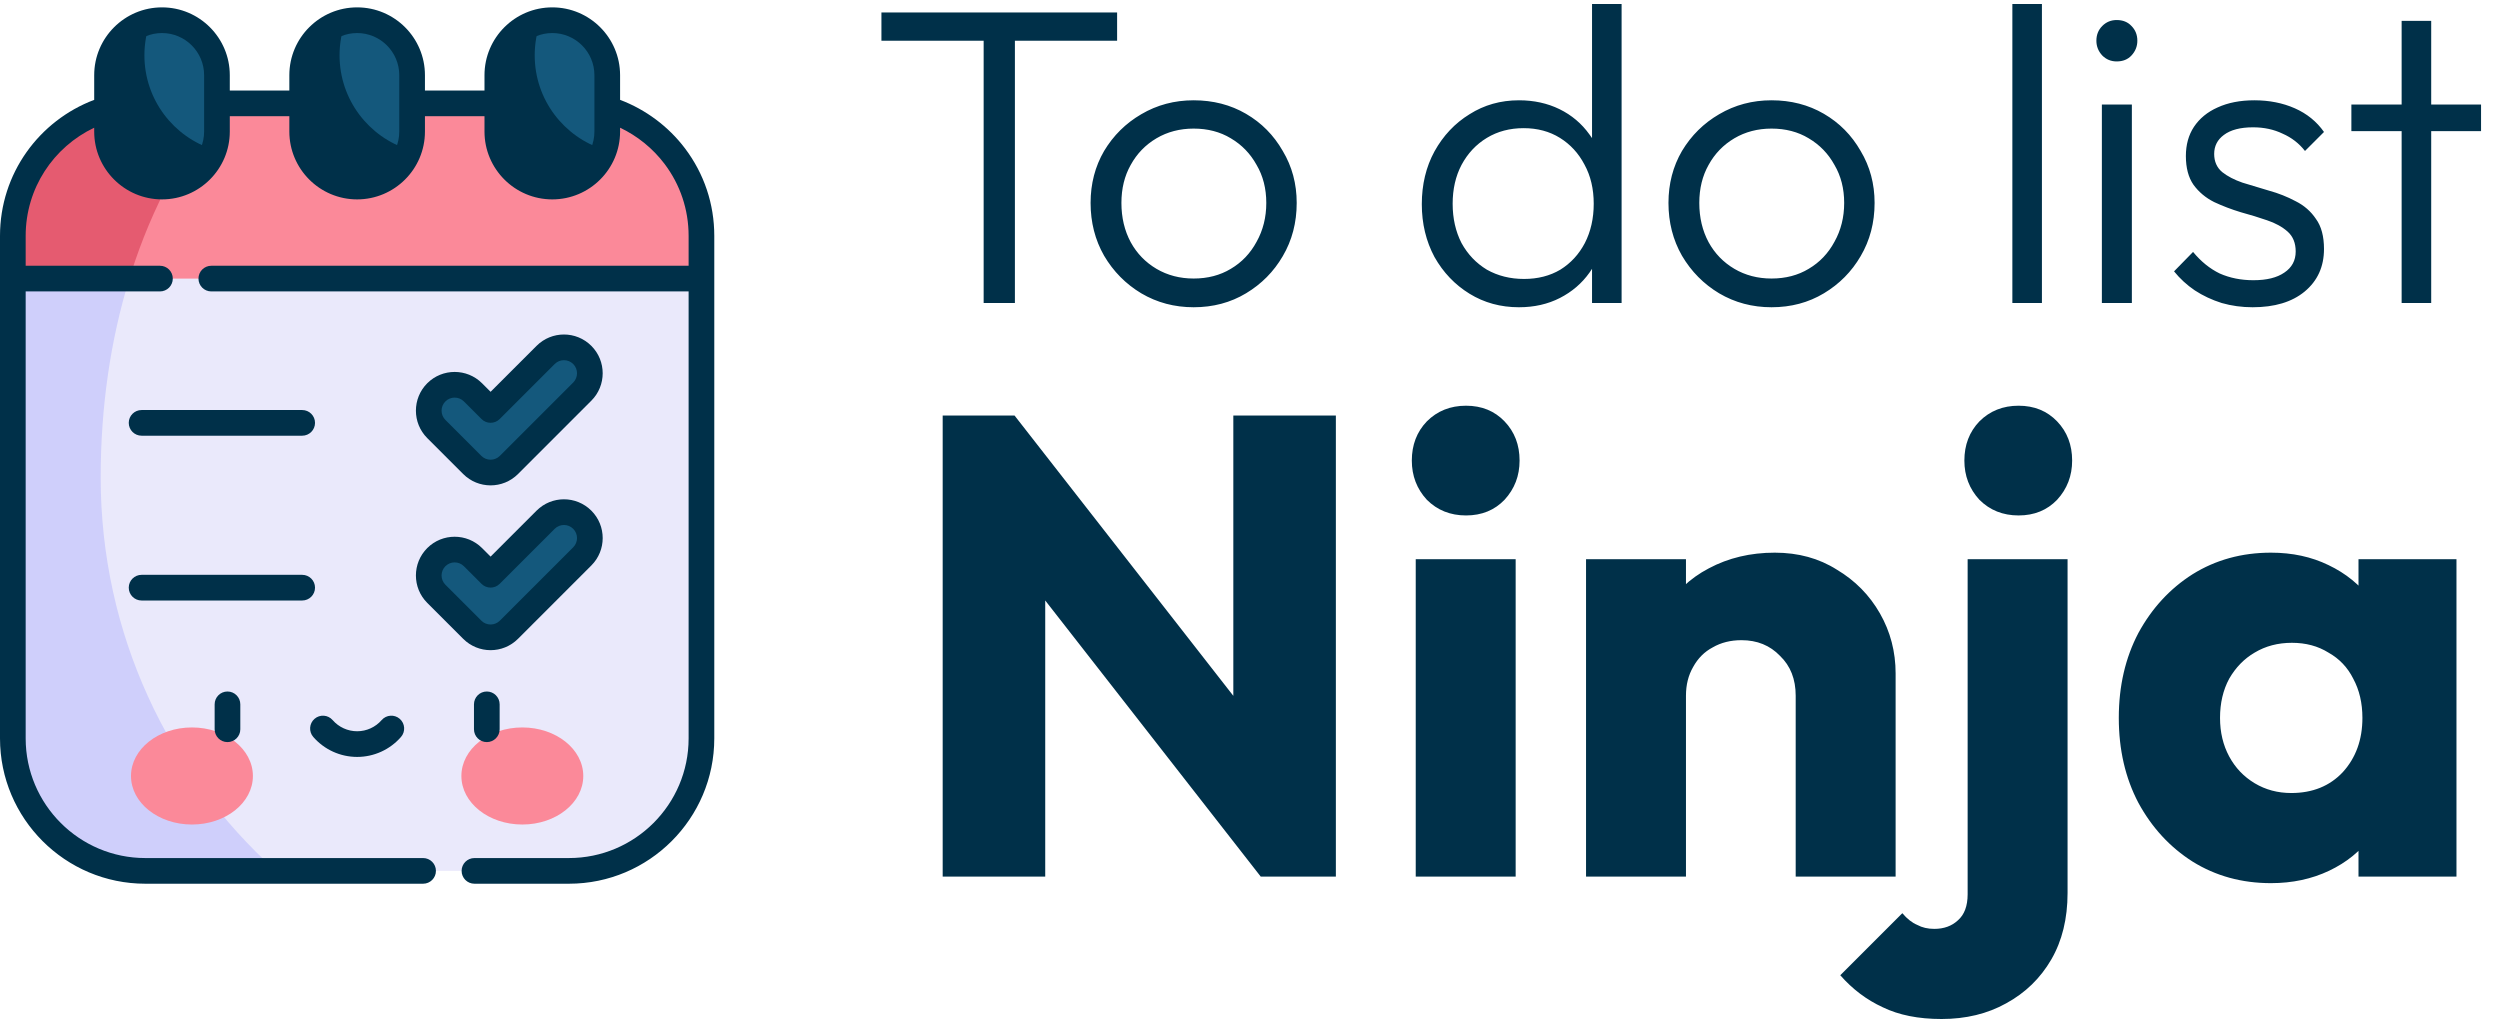 <svg xmlns="http://www.w3.org/2000/svg" width="231" height="95" viewBox="0 0 231 95" fill="none"><path d="M64.814 21.795V25.742L33 31.262L1.186 25.742V21.795C1.186 15.034 6.667 9.552 13.429 9.552H52.571C59.333 9.552 64.814 15.034 64.814 21.795Z" fill="#FB8999"></path><path d="M19.335 9.552H13.429C6.667 9.552 1.186 15.034 1.186 21.795V25.742L11.438 27.521C13.119 21.333 15.776 15.728 19.335 10.986V9.552Z" fill="#E55B70"></path><path d="M64.814 25.742V68.229C64.814 74.989 59.333 80.47 52.571 80.47H13.429C6.667 80.47 1.186 74.989 1.186 68.229V25.742H64.814Z" fill="#EAE9FB"></path><path d="M33 1.867C30.195 1.867 27.922 4.141 27.922 6.945V12.159C27.922 14.964 30.195 17.238 33 17.238C35.805 17.238 38.078 14.964 38.078 12.159V6.945C38.078 4.141 35.805 1.867 33 1.867Z" fill="#14587C"></path><path d="M14.968 1.867C12.164 1.867 9.89 4.141 9.89 6.945V12.159C9.89 14.964 12.164 17.238 14.968 17.238C17.773 17.238 20.047 14.964 20.047 12.159V6.945C20.047 4.141 17.773 1.867 14.968 1.867Z" fill="#14587C"></path><path d="M51.032 1.867C53.836 1.867 56.11 4.141 56.11 6.945V12.159C56.11 14.964 53.836 17.238 51.032 17.238C48.227 17.238 45.953 14.964 45.953 12.159V6.945C45.953 4.141 48.227 1.867 51.032 1.867Z" fill="#14587C"></path><path d="M43.637 42.961L40.316 39.64C39.381 38.705 39.381 37.188 40.316 36.253C41.252 35.318 42.768 35.318 43.703 36.253L45.331 37.881L50.415 32.796C51.35 31.861 52.867 31.861 53.802 32.796C54.738 33.732 54.738 35.248 53.802 36.183L47.024 42.961C46.09 43.896 44.572 43.897 43.637 42.961Z" fill="#14587C"></path><path d="M43.637 58.189L40.316 54.867C39.381 53.932 39.381 52.416 40.316 51.48C41.252 50.545 42.768 50.545 43.703 51.48L45.331 53.108L50.415 48.024C51.35 47.088 52.867 47.088 53.802 48.024C54.738 48.959 54.738 50.475 53.802 51.411L47.024 58.189C46.09 59.123 44.572 59.124 43.637 58.189Z" fill="#14587C"></path><path d="M9.303 44.119C9.303 37.618 10.207 31.416 11.954 25.742H1.186V68.229C1.186 74.989 6.667 80.47 13.429 80.47H25.501C15.557 71.52 9.303 58.551 9.303 44.119Z" fill="#CFCFFB"></path><path d="M17.736 76.186C20.847 76.186 23.368 74.178 23.368 71.701C23.368 69.224 20.847 67.216 17.736 67.216C14.626 67.216 12.104 69.224 12.104 71.701C12.104 74.178 14.626 76.186 17.736 76.186Z" fill="#FB8999"></path><path d="M48.264 76.186C51.374 76.186 53.895 74.178 53.895 71.701C53.895 69.224 51.374 67.216 48.264 67.216C45.153 67.216 42.632 69.224 42.632 71.701C42.632 74.178 45.153 76.186 48.264 76.186Z" fill="#FB8999"></path><path d="M13.344 5.111C13.344 4.012 13.538 2.958 13.894 1.982C11.606 2.475 9.89 4.509 9.89 6.945V12.159C9.89 14.964 12.164 17.238 14.968 17.238C17.187 17.238 19.072 15.815 19.764 13.832C16.044 12.677 13.344 9.21 13.344 5.111Z" fill="#003049"></path><path d="M31.375 5.111C31.375 4.012 31.57 2.958 31.926 1.982C29.637 2.475 27.921 4.509 27.921 6.945V12.159C27.921 14.964 30.195 17.238 33 17.238C35.218 17.238 37.103 15.815 37.795 13.832C34.076 12.677 31.375 9.21 31.375 5.111Z" fill="#003049"></path><path d="M49.407 5.111C49.407 4.012 49.601 2.958 49.957 1.982C47.669 2.475 45.953 4.509 45.953 6.945V12.159C45.953 14.964 48.227 17.238 51.031 17.238C53.25 17.238 55.135 15.815 55.827 13.832C52.108 12.677 49.407 9.21 49.407 5.111Z" fill="#003049"></path><path d="M47.863 43.8L54.641 37.022C56.037 35.626 56.037 33.354 54.641 31.958C53.241 30.558 50.976 30.558 49.577 31.958L45.331 36.203L44.542 35.414C43.146 34.018 40.874 34.018 39.477 35.414C38.081 36.811 38.081 39.083 39.477 40.479L42.799 43.8C44.196 45.197 46.464 45.2 47.863 43.8ZM41.155 37.092C41.626 36.621 42.393 36.621 42.864 37.092L44.492 38.72C44.955 39.183 45.706 39.183 46.169 38.72L51.254 33.635C51.726 33.163 52.491 33.163 52.964 33.635C53.435 34.106 53.435 34.873 52.964 35.345L46.185 42.123C45.714 42.595 44.948 42.595 44.476 42.123C44.476 42.123 44.476 42.123 44.476 42.123L41.155 38.801C40.684 38.33 40.684 37.563 41.155 37.092Z" fill="#003049"></path><path d="M13.083 40.259H27.922C28.577 40.259 29.108 39.728 29.108 39.073C29.108 38.418 28.577 37.887 27.922 37.887H13.083C12.428 37.887 11.897 38.418 11.897 39.073C11.897 39.728 12.428 40.259 13.083 40.259Z" fill="#003049"></path><path d="M39.477 55.706L42.799 59.027H42.799C44.196 60.425 46.464 60.427 47.863 59.027L54.641 52.249C56.038 50.853 56.038 48.581 54.641 47.185C53.242 45.786 50.976 45.785 49.577 47.185L45.331 51.431L44.542 50.642C43.146 49.246 40.874 49.246 39.478 50.642C38.081 52.038 38.081 54.31 39.477 55.706ZM41.155 52.319C41.626 51.848 42.393 51.848 42.864 52.319L44.492 53.947C44.955 54.41 45.706 54.41 46.169 53.947L51.254 48.863C51.726 48.39 52.491 48.39 52.964 48.863C53.435 49.334 53.435 50.101 52.964 50.572L46.185 57.35C45.714 57.822 44.948 57.822 44.476 57.35C44.476 57.35 44.476 57.35 44.476 57.35L41.155 54.029C40.684 53.557 40.684 52.791 41.155 52.319Z" fill="#003049"></path><path d="M29.108 54.3C29.108 53.645 28.577 53.114 27.922 53.114H13.083C12.428 53.114 11.897 53.645 11.897 54.3C11.897 54.956 12.428 55.487 13.083 55.487H27.922C28.577 55.487 29.108 54.956 29.108 54.3Z" fill="#003049"></path><path d="M19.833 65.082V67.384C19.833 68.039 20.364 68.57 21.019 68.57C21.674 68.57 22.205 68.039 22.205 67.384V65.082C22.205 64.426 21.674 63.895 21.019 63.895C20.364 63.895 19.833 64.426 19.833 65.082Z" fill="#003049"></path><path d="M43.795 65.082V67.384C43.795 68.039 44.326 68.57 44.981 68.57C45.636 68.57 46.167 68.039 46.167 67.384V65.082C46.167 64.426 45.636 63.895 44.981 63.895C44.326 63.895 43.795 64.426 43.795 65.082Z" fill="#003049"></path><path d="M33 69.94C34.553 69.94 36.031 69.267 37.053 68.094C37.483 67.6 37.432 66.851 36.938 66.421C36.444 65.99 35.695 66.042 35.264 66.536C34.693 67.192 33.867 67.568 33 67.568C32.132 67.568 31.307 67.192 30.735 66.536C30.305 66.042 29.556 65.99 29.062 66.421C28.568 66.851 28.516 67.6 28.947 68.094C29.969 69.267 31.447 69.94 33 69.94Z" fill="#003049"></path><path d="M57.296 9.227V6.945C57.296 3.491 54.486 0.681 51.032 0.681C47.577 0.681 44.767 3.491 44.767 6.945V8.366H39.265V6.945C39.265 3.491 36.454 0.681 33 0.681C29.546 0.681 26.735 3.491 26.735 6.945V8.366H21.233V6.945C21.233 3.491 18.423 0.681 14.969 0.681C11.514 0.681 8.704 3.491 8.704 6.945V9.227C3.629 11.143 0 16.017 0 21.795V68.229C0 75.633 6.024 81.656 13.429 81.656H39.094C39.749 81.656 40.28 81.125 40.28 80.47C40.28 79.815 39.749 79.284 39.094 79.284H13.429C7.332 79.284 2.372 74.325 2.372 68.229V26.928H14.78C15.435 26.928 15.966 26.397 15.966 25.742C15.966 25.087 15.435 24.556 14.78 24.556H2.372V21.795C2.372 17.392 4.937 13.592 8.704 11.8V12.159C8.704 15.62 11.52 18.424 14.969 18.424C18.423 18.424 21.233 15.613 21.233 12.159V10.738H26.735V12.159C26.735 15.599 29.531 18.424 33 18.424C36.44 18.424 39.265 15.628 39.265 12.159V10.738H44.767V12.159C44.767 15.613 47.577 18.424 51.032 18.424C54.486 18.424 57.296 15.613 57.296 12.159V11.8C58.902 12.564 60.326 13.717 61.404 15.144C62.859 17.072 63.628 19.372 63.628 21.795V24.556H19.525C18.87 24.556 18.339 25.087 18.339 25.742C18.339 26.397 18.87 26.928 19.525 26.928H63.628V68.229C63.628 74.325 58.668 79.284 52.571 79.284H43.839C43.184 79.284 42.653 79.815 42.653 80.47C42.653 81.125 43.184 81.656 43.839 81.656H52.571C59.975 81.656 66 75.633 66 68.229C66 65.37 66 24.502 66 21.795C66 18.852 65.065 16.058 63.297 13.715C61.768 11.689 59.66 10.119 57.296 9.227ZM11.076 6.945C11.076 4.799 12.822 3.053 14.968 3.053C17.114 3.053 18.86 4.799 18.86 6.945V12.159C18.86 14.305 17.114 16.051 14.968 16.051C12.822 16.051 11.076 14.305 11.076 12.159V6.945ZM29.108 6.945C29.108 4.799 30.854 3.053 33 3.053C35.146 3.053 36.892 4.799 36.892 6.945V12.159C36.892 14.303 35.148 16.051 33 16.051C30.854 16.051 29.108 14.305 29.108 12.159L29.108 6.945ZM54.924 12.159C54.924 14.299 53.184 16.051 51.032 16.051C48.885 16.051 47.139 14.305 47.139 12.159C47.139 9.826 47.139 8.439 47.139 6.945C47.139 4.799 48.885 3.053 51.032 3.053C53.178 3.053 54.924 4.799 54.924 6.945V12.159Z" fill="#003049"></path><path d="M87.104 81V38.393H93.742L96.579 46.902V81H87.104ZM116.494 81L91.389 48.834L93.742 38.393L118.848 70.559L116.494 81ZM116.494 81L113.959 72.491V38.393H123.434V81H116.494ZM130.814 81V51.67H140.047V81H130.814ZM135.461 47.627C134.012 47.627 132.805 47.144 131.84 46.178C130.914 45.172 130.452 43.965 130.452 42.557C130.452 41.109 130.914 39.902 131.84 38.936C132.805 37.971 134.012 37.488 135.461 37.488C136.909 37.488 138.096 37.971 139.021 38.936C139.947 39.902 140.409 41.109 140.409 42.557C140.409 43.965 139.947 45.172 139.021 46.178C138.096 47.144 136.909 47.627 135.461 47.627ZM165.922 81V64.283C165.922 62.754 165.439 61.527 164.473 60.602C163.548 59.636 162.361 59.153 160.913 59.153C159.907 59.153 159.022 59.375 158.257 59.817C157.493 60.22 156.889 60.823 156.447 61.628C156.004 62.392 155.783 63.277 155.783 64.283L152.222 62.533C152.222 60.24 152.725 58.228 153.731 56.498C154.737 54.768 156.125 53.44 157.895 52.515C159.706 51.549 161.738 51.066 163.991 51.066C166.163 51.066 168.074 51.59 169.724 52.636C171.414 53.641 172.741 54.989 173.707 56.679C174.672 58.369 175.155 60.22 175.155 62.231V81H165.922ZM146.55 81V51.67H155.783V81H146.55ZM179.396 94.156C177.263 94.156 175.453 93.794 173.964 93.07C172.476 92.386 171.168 91.4 170.042 90.113L175.775 84.379C176.217 84.903 176.68 85.265 177.163 85.466C177.605 85.707 178.128 85.828 178.732 85.828C179.617 85.828 180.341 85.566 180.905 85.043C181.508 84.52 181.81 83.716 181.81 82.629V51.67H191.043V82.509C191.043 84.882 190.54 86.934 189.535 88.664C188.529 90.394 187.141 91.742 185.37 92.708C183.64 93.673 181.649 94.156 179.396 94.156ZM186.517 47.627C185.069 47.627 183.862 47.144 182.896 46.178C181.971 45.172 181.508 43.965 181.508 42.557C181.508 41.109 181.971 39.902 182.896 38.936C183.862 37.971 185.069 37.488 186.517 37.488C187.965 37.488 189.152 37.971 190.078 38.936C191.003 39.902 191.466 41.109 191.466 42.557C191.466 43.965 191.003 45.172 190.078 46.178C189.152 47.144 187.965 47.627 186.517 47.627ZM209.838 81.603C207.143 81.603 204.729 80.94 202.596 79.612C200.504 78.284 198.835 76.474 197.587 74.18C196.38 71.887 195.777 69.272 195.777 66.335C195.777 63.398 196.38 60.783 197.587 58.489C198.835 56.196 200.504 54.386 202.596 53.058C204.729 51.73 207.143 51.066 209.838 51.066C211.81 51.066 213.58 51.449 215.149 52.213C216.758 52.978 218.066 54.044 219.072 55.412C220.078 56.739 220.641 58.268 220.762 59.998V72.672C220.641 74.402 220.078 75.951 219.072 77.319C218.106 78.646 216.819 79.692 215.21 80.457C213.6 81.221 211.81 81.603 209.838 81.603ZM211.709 73.275C213.681 73.275 215.27 72.632 216.477 71.344C217.684 70.016 218.287 68.347 218.287 66.335C218.287 64.967 218.006 63.76 217.442 62.714C216.919 61.668 216.155 60.863 215.149 60.3C214.184 59.697 213.057 59.395 211.77 59.395C210.482 59.395 209.335 59.697 208.33 60.3C207.364 60.863 206.58 61.668 205.976 62.714C205.413 63.76 205.131 64.967 205.131 66.335C205.131 67.663 205.413 68.85 205.976 69.896C206.539 70.942 207.324 71.766 208.33 72.37C209.335 72.973 210.462 73.275 211.709 73.275ZM217.925 81V73.094L219.313 65.973L217.925 58.852V51.67H226.978V81H217.925Z" fill="#003049"></path><path d="M90.889 28V1.891H93.777V28H90.889ZM81.444 3.764V1.149H103.221V3.764H81.444ZM110.293 28.39C108.523 28.39 106.91 27.961 105.453 27.102C104.022 26.244 102.877 25.086 102.019 23.629C101.186 22.172 100.77 20.546 100.77 18.75C100.77 16.981 101.186 15.381 102.019 13.95C102.877 12.519 104.022 11.387 105.453 10.555C106.91 9.696 108.523 9.267 110.293 9.267C112.088 9.267 113.701 9.683 115.132 10.516C116.563 11.348 117.695 12.493 118.528 13.95C119.386 15.381 119.815 16.981 119.815 18.75C119.815 20.572 119.386 22.211 118.528 23.668C117.695 25.099 116.563 26.244 115.132 27.102C113.701 27.961 112.088 28.39 110.293 28.39ZM110.293 25.736C111.594 25.736 112.738 25.437 113.727 24.839C114.742 24.24 115.535 23.408 116.108 22.341C116.706 21.274 117.005 20.077 117.005 18.75C117.005 17.424 116.706 16.253 116.108 15.238C115.535 14.197 114.742 13.378 113.727 12.779C112.738 12.181 111.594 11.882 110.293 11.882C109.018 11.882 107.873 12.181 106.858 12.779C105.844 13.378 105.05 14.197 104.478 15.238C103.905 16.253 103.619 17.424 103.619 18.75C103.619 20.103 103.905 21.313 104.478 22.38C105.05 23.421 105.844 24.24 106.858 24.839C107.873 25.437 109.018 25.736 110.293 25.736ZM140.352 28.39C138.661 28.39 137.139 27.974 135.786 27.141C134.433 26.309 133.353 25.177 132.546 23.746C131.766 22.289 131.375 20.663 131.375 18.867C131.375 17.046 131.766 15.42 132.546 13.989C133.353 12.532 134.433 11.387 135.786 10.555C137.139 9.696 138.661 9.267 140.352 9.267C141.731 9.267 142.98 9.54 144.098 10.086C145.217 10.633 146.141 11.413 146.869 12.428C147.624 13.417 148.066 14.588 148.196 15.94V21.677C148.04 23.004 147.598 24.175 146.869 25.19C146.167 26.179 145.256 26.959 144.138 27.532C143.019 28.104 141.757 28.39 140.352 28.39ZM140.82 25.775C142.095 25.775 143.214 25.489 144.177 24.917C145.139 24.318 145.894 23.499 146.44 22.458C146.987 21.391 147.26 20.181 147.26 18.828C147.26 17.45 146.974 16.24 146.401 15.199C145.855 14.158 145.1 13.339 144.138 12.74C143.175 12.142 142.056 11.842 140.781 11.842C139.506 11.842 138.374 12.142 137.386 12.74C136.397 13.339 135.616 14.171 135.044 15.238C134.498 16.279 134.225 17.476 134.225 18.828C134.225 20.181 134.498 21.391 135.044 22.458C135.616 23.499 136.397 24.318 137.386 24.917C138.4 25.489 139.545 25.775 140.82 25.775ZM149.836 28H147.104V23.082L147.65 18.555L147.104 14.145V0.368H149.836V28ZM163.689 28.39C161.92 28.39 160.306 27.961 158.849 27.102C157.418 26.244 156.274 25.086 155.415 23.629C154.582 22.172 154.166 20.546 154.166 18.75C154.166 16.981 154.582 15.381 155.415 13.95C156.274 12.519 157.418 11.387 158.849 10.555C160.306 9.696 161.92 9.267 163.689 9.267C165.484 9.267 167.097 9.683 168.528 10.516C169.959 11.348 171.091 12.493 171.924 13.95C172.782 15.381 173.212 16.981 173.212 18.75C173.212 20.572 172.782 22.211 171.924 23.668C171.091 25.099 169.959 26.244 168.528 27.102C167.097 27.961 165.484 28.39 163.689 28.39ZM163.689 25.736C164.99 25.736 166.135 25.437 167.123 24.839C168.138 24.24 168.931 23.408 169.504 22.341C170.102 21.274 170.402 20.077 170.402 18.75C170.402 17.424 170.102 16.253 169.504 15.238C168.931 14.197 168.138 13.378 167.123 12.779C166.135 12.181 164.99 11.882 163.689 11.882C162.414 11.882 161.269 12.181 160.254 12.779C159.24 13.378 158.446 14.197 157.874 15.238C157.301 16.253 157.015 17.424 157.015 18.75C157.015 20.103 157.301 21.313 157.874 22.38C158.446 23.421 159.24 24.24 160.254 24.839C161.269 25.437 162.414 25.736 163.689 25.736ZM185.942 28V0.368H188.674V28H185.942ZM194.213 28V9.657H196.984V28H194.213ZM195.579 5.676C195.058 5.676 194.616 5.494 194.252 5.13C193.888 4.74 193.706 4.284 193.706 3.764C193.706 3.217 193.888 2.762 194.252 2.398C194.616 2.034 195.058 1.851 195.579 1.851C196.151 1.851 196.607 2.034 196.945 2.398C197.309 2.762 197.491 3.217 197.491 3.764C197.491 4.284 197.309 4.74 196.945 5.13C196.607 5.494 196.151 5.676 195.579 5.676ZM208.141 28.39C207.153 28.39 206.203 28.26 205.292 28C204.382 27.714 203.549 27.323 202.795 26.829C202.066 26.335 201.429 25.749 200.882 25.073L202.639 23.278C203.367 24.162 204.187 24.826 205.097 25.268C206.034 25.684 207.075 25.892 208.22 25.892C209.442 25.892 210.392 25.658 211.069 25.19C211.771 24.722 212.122 24.071 212.122 23.239C212.122 22.458 211.875 21.847 211.381 21.404C210.886 20.962 210.249 20.611 209.468 20.351C208.714 20.09 207.907 19.843 207.049 19.609C206.19 19.349 205.371 19.037 204.59 18.672C203.809 18.282 203.172 17.749 202.678 17.072C202.209 16.396 201.975 15.511 201.975 14.418C201.975 13.378 202.222 12.48 202.717 11.726C203.237 10.945 203.966 10.347 204.902 9.93C205.865 9.488 206.997 9.267 208.298 9.267C209.677 9.267 210.925 9.514 212.044 10.008C213.163 10.503 214.061 11.231 214.737 12.194L212.981 13.95C212.434 13.248 211.745 12.714 210.912 12.35C210.106 11.96 209.195 11.764 208.18 11.764C207.01 11.764 206.112 11.999 205.488 12.467C204.889 12.909 204.59 13.495 204.59 14.223C204.59 14.926 204.837 15.485 205.331 15.901C205.826 16.292 206.45 16.617 207.205 16.877C207.985 17.111 208.805 17.358 209.664 17.619C210.522 17.853 211.342 18.178 212.122 18.594C212.903 18.985 213.527 19.531 213.996 20.233C214.49 20.91 214.737 21.834 214.737 23.004C214.737 24.644 214.139 25.957 212.942 26.946C211.771 27.909 210.171 28.39 208.141 28.39ZM221.911 28V1.93H224.643V28H221.911ZM217.267 12.116V9.657H229.249V12.116H217.267Z" fill="#003049"></path></svg>